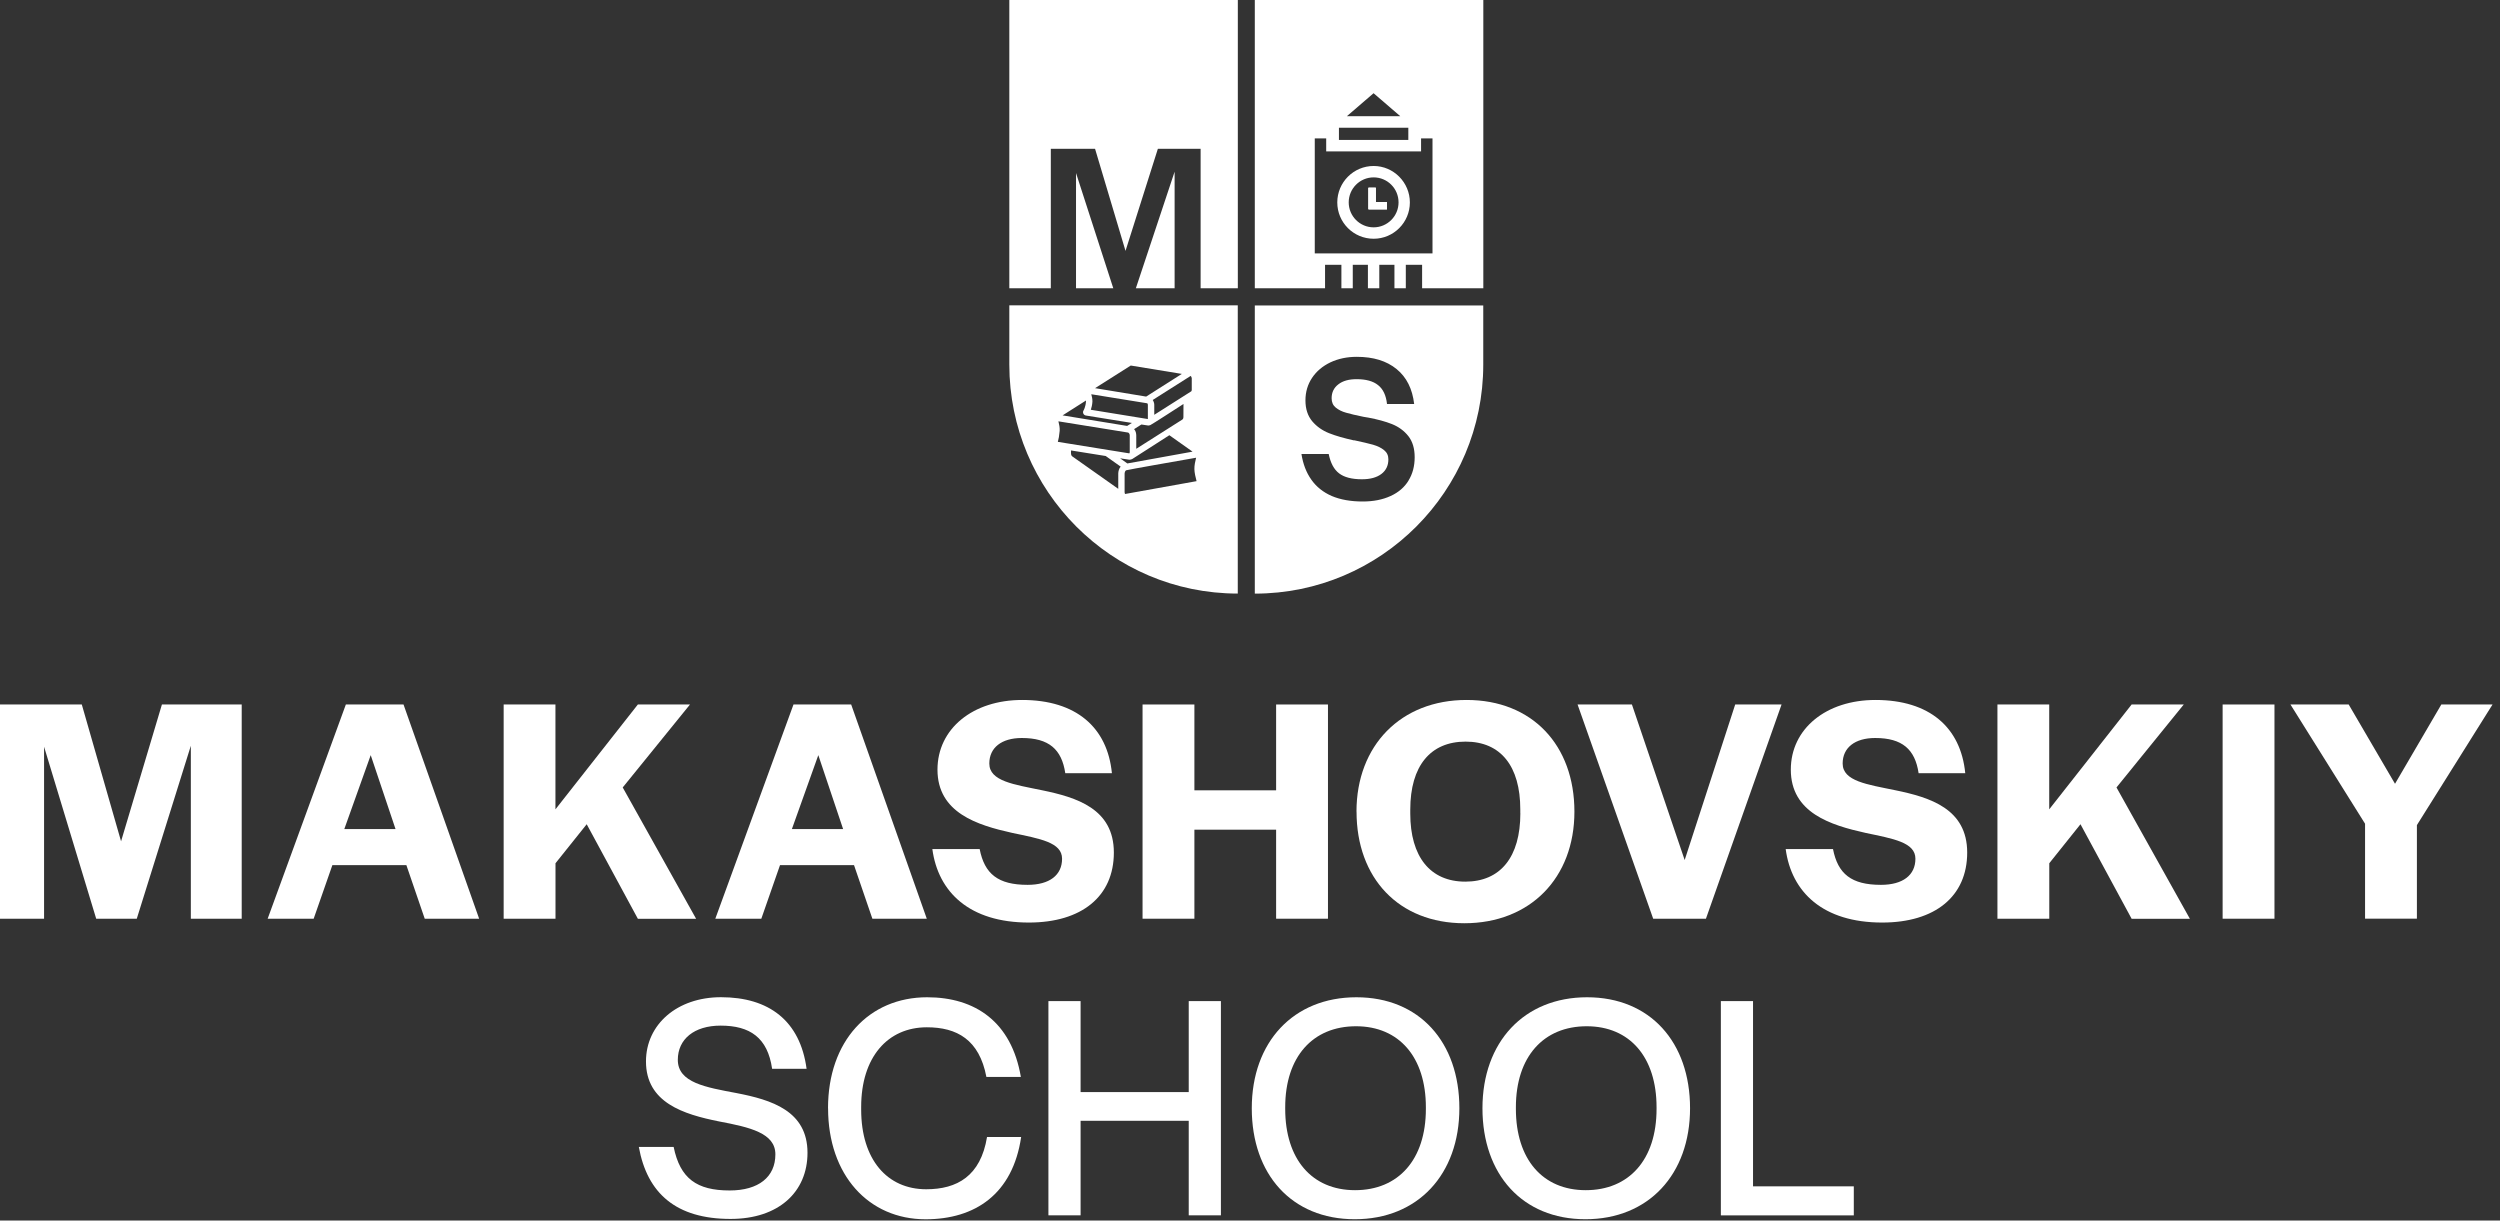 <?xml version="1.0" encoding="UTF-8"?> <svg xmlns="http://www.w3.org/2000/svg" width="297" height="145" viewBox="0 0 297 145" fill="none"><rect x="0" y="0" width="297" height="145" fill="#333333" stroke="none"/><path d="M9.717 83.693L14.382 99.948L19.236 83.693H28.715V109.143H22.672V88.594L16.249 109.143H11.428L5.235 88.71V109.143H0V83.693H9.717Z" fill="white"></path><path d="M47.938 83.693L56.922 109.143H50.458L48.278 102.779H39.485L37.264 109.143H31.798L41.087 83.693H47.938ZM46.988 98.491L44.041 89.71L40.904 98.491H46.988Z" fill="white"></path><path d="M59.828 83.693H65.987V96.149L75.778 83.693H81.971L73.979 93.549L82.697 109.15H75.778L69.701 97.919L65.993 102.554V109.143H59.835V83.693H59.828Z" fill="white"></path><path d="M101.119 83.693L110.102 109.143H103.638L101.458 102.779H92.665L90.445 109.143H84.979L94.267 83.693H101.119ZM100.161 98.491L97.215 89.71L94.077 98.491H100.161Z" fill="white"></path><path d="M110.761 100.866H116.383C116.96 103.82 118.563 105.12 122.08 105.12C124.681 105.12 126.174 103.97 126.174 102.017C126.174 100.063 123.533 99.641 120.247 98.947C116.118 98.028 111.372 96.571 111.372 91.433C111.372 86.566 115.575 83.156 121.428 83.156C127.852 83.156 131.559 86.416 132.095 91.855H126.555C126.134 89.016 124.606 87.675 121.394 87.675C118.984 87.675 117.531 88.826 117.531 90.704C117.531 92.814 120.477 93.195 123.798 93.883C127.892 94.727 132.326 96.068 132.326 101.282C132.326 106.495 128.503 109.599 122.229 109.599C115.195 109.599 111.447 105.999 110.761 100.86V100.866Z" fill="white"></path><path d="M135.735 83.693H141.894V93.89H151.603V83.693H157.762V109.143H151.603V98.566H141.894V109.143H135.735V83.693Z" fill="white"></path><path d="M161.15 96.422C161.15 88.56 166.426 83.156 174.228 83.156C182.03 83.156 187.041 88.526 187.041 96.422C187.041 104.317 181.765 109.681 173.963 109.681C166.162 109.681 161.157 104.317 161.157 96.422H161.15ZM180.611 96.612V96.156C180.611 91.017 178.282 88.104 174.113 88.104C169.944 88.104 167.54 90.976 167.54 96.19V96.646C167.54 101.785 169.91 104.739 174.079 104.739C178.248 104.739 180.618 101.826 180.618 96.612H180.611Z" fill="white"></path><path d="M187.408 83.693H193.872L200.139 102.173L206.142 83.693H211.649L202.665 109.143H196.398L187.415 83.693H187.408Z" fill="white"></path><path d="M212.138 100.866H217.76C218.337 103.82 219.939 105.12 223.457 105.12C226.057 105.12 227.551 103.97 227.551 102.017C227.551 100.063 224.91 99.641 221.623 98.947C217.495 98.028 212.749 96.571 212.749 91.433C212.749 86.566 216.952 83.156 222.805 83.156C229.228 83.156 232.936 86.416 233.472 91.855H227.931C227.51 89.016 225.983 87.675 222.771 87.675C220.36 87.675 218.907 88.826 218.907 90.704C218.907 92.814 221.854 93.195 225.175 93.883C229.269 94.727 233.703 96.068 233.703 101.282C233.703 106.495 229.88 109.599 223.606 109.599C216.572 109.599 212.823 105.999 212.138 100.86V100.866Z" fill="white"></path><path d="M237.288 83.693H243.447V96.149L253.238 83.693H259.431L251.439 93.549L260.157 109.15H253.238L247.161 97.919L243.454 102.554V109.143H237.295V83.693H237.288Z" fill="white"></path><path d="M264.048 83.693H270.207V109.143H264.048V83.693Z" fill="white"></path><path d="M280.976 97.871L272.101 83.687H279.02L284.527 93.114L290.034 83.687H296.118L287.128 98.021V109.136H280.969V97.865L280.976 97.871Z" fill="white"></path><path d="M75.9 136.254H80.029C80.796 140.011 82.779 141.427 86.683 141.427C90.126 141.427 92.115 139.82 92.115 137.138C92.115 134.606 89.093 133.919 85.42 133.225C81.217 132.381 76.742 131.006 76.742 126.098C76.742 121.694 80.45 118.468 85.651 118.468C91.348 118.468 95.055 121.266 95.823 126.976H91.728C91.192 123.26 89.087 121.844 85.61 121.844C82.473 121.844 80.524 123.451 80.524 125.908C80.524 128.63 83.852 129.168 87.484 129.855C91.653 130.659 95.931 131.966 95.931 136.948C95.931 141.583 92.529 144.809 86.792 144.809C80.327 144.809 76.892 141.781 75.893 136.26L75.9 136.254Z" fill="white"></path><path d="M98.369 131.659C98.369 123.682 103.224 118.475 110.15 118.475C115.847 118.475 120.165 121.388 121.279 127.943H117.184C116.342 123.498 113.667 122.042 110.109 122.042C105.444 122.042 102.307 125.608 102.307 131.509V131.816C102.307 137.758 105.403 141.284 110.034 141.284C113.708 141.284 116.498 139.711 117.259 135.076H121.313C120.315 141.855 115.847 144.85 109.96 144.85C103.19 144.85 98.376 139.602 98.376 131.666L98.369 131.659Z" fill="white"></path><path d="M124.552 118.931H128.374V129.74H141.221V118.931H145.044V144.381H141.221V133.15H128.374V144.381H124.552V118.931Z" fill="white"></path><path d="M148.711 131.659C148.711 123.798 153.647 118.475 161.137 118.475C168.626 118.475 173.373 123.804 173.373 131.659C173.373 139.514 168.443 144.844 160.947 144.844C153.45 144.844 148.711 139.514 148.711 131.659ZM169.394 131.734V131.543C169.394 125.601 166.223 121.919 161.096 121.919C155.97 121.919 152.683 125.527 152.683 131.543V131.734C152.683 137.717 155.854 141.393 160.981 141.393C166.107 141.393 169.394 137.792 169.394 131.734Z" fill="white"></path><path d="M176.116 131.659C176.116 123.798 181.052 118.475 188.542 118.475C196.031 118.475 200.778 123.804 200.778 131.659C200.778 139.514 195.848 144.844 188.352 144.844C180.855 144.844 176.116 139.514 176.116 131.659ZM196.799 131.734V131.543C196.799 125.601 193.628 121.919 188.501 121.919C183.375 121.919 180.088 125.527 180.088 131.543V131.734C180.088 137.717 183.259 141.393 188.386 141.393C193.512 141.393 196.799 137.792 196.799 131.734Z" fill="white"></path><path d="M204.438 118.931H208.26V140.937H220.231V144.387H204.438V118.931Z" fill="white"></path><path d="M127.831 20.556L132.258 34.244H127.831V20.556Z" fill="white"></path><path d="M134.94 34.244L139.544 20.399V34.244H134.94Z" fill="white"></path><path d="M147.054 0V34.244H142.634V17.677H137.555L133.711 29.806L130.092 17.677H124.837V34.244H119.907V0H147.054Z" fill="white"></path><path d="M149.071 36.279V70.523C164.057 70.523 176.211 58.339 176.211 43.317V36.286H149.071V36.279ZM167.343 57.08C166.854 57.883 166.141 58.502 165.191 58.931C164.254 59.36 163.154 59.578 161.891 59.578C160.465 59.578 159.236 59.36 158.21 58.924C157.185 58.475 156.377 57.828 155.786 56.984C155.182 56.134 154.795 55.113 154.612 53.935H157.85C158.068 55.004 158.475 55.773 159.086 56.236C159.691 56.699 160.594 56.937 161.789 56.937C162.78 56.937 163.541 56.733 164.104 56.311C164.654 55.895 164.939 55.317 164.939 54.568C164.939 54.112 164.77 53.751 164.423 53.472C164.091 53.2 163.649 52.989 163.12 52.833C162.583 52.683 161.85 52.513 160.899 52.308H160.797C159.67 52.056 158.699 51.784 157.898 51.464C157.09 51.145 156.418 50.668 155.888 50.042C155.358 49.402 155.087 48.578 155.087 47.571C155.087 46.564 155.352 45.672 155.874 44.889C156.397 44.106 157.124 43.494 158.047 43.051C158.984 42.609 160.03 42.391 161.191 42.391C163.154 42.391 164.722 42.874 165.91 43.841C167.105 44.814 167.791 46.196 168.002 47.993H164.776C164.668 46.979 164.315 46.223 163.717 45.754C163.133 45.277 162.271 45.046 161.164 45.046C160.254 45.046 159.528 45.243 158.998 45.658C158.462 46.067 158.197 46.618 158.197 47.312C158.197 47.789 158.36 48.15 158.679 48.415C159.005 48.681 159.412 48.892 159.908 49.028C160.397 49.177 161.083 49.327 161.986 49.518L162.556 49.613C163.642 49.817 164.579 50.069 165.367 50.382C166.148 50.695 166.8 51.165 167.309 51.805C167.818 52.451 168.063 53.288 168.063 54.323C168.063 55.358 167.825 56.297 167.329 57.087L167.343 57.08Z" fill="white"></path><path d="M119.907 43.31C119.907 58.332 132.061 70.516 147.047 70.516V36.272H119.907V43.31ZM138.926 51.709L141.676 53.656L133.929 55.058L133.066 54.446C133.616 54.534 134.139 54.616 134.166 54.616C134.295 54.616 134.418 54.582 134.519 54.527C134.587 54.493 138.288 52.104 138.92 51.703L138.926 51.709ZM134.73 50.981L135.599 50.43C135.803 50.464 136.339 50.552 136.4 50.552C136.475 50.559 136.57 50.532 136.665 50.498C136.835 50.43 139.857 48.469 140.597 47.993C140.603 48.292 140.597 49.041 140.59 49.538C140.59 49.708 140.522 49.804 140.481 49.831L134.988 53.316V51.723C134.981 51.532 134.947 51.206 134.737 50.988L134.73 50.981ZM141.581 44.937V46.305C141.581 46.428 141.54 46.475 141.52 46.489L137.127 49.279C137.127 48.953 137.12 48.238 137.127 48.088C137.127 47.884 137.039 47.66 136.944 47.517L141.452 44.658C141.52 44.726 141.574 44.828 141.581 44.937ZM134.336 43.426L140.4 44.42L136.163 47.115L130.092 46.114L134.336 43.426ZM129.644 46.836L136.292 47.911C136.292 47.911 136.36 47.966 136.366 48.095V49.783C135.81 49.688 130.418 48.817 129.59 48.681C129.665 48.442 129.76 48.102 129.78 47.707C129.787 47.408 129.719 47.088 129.644 46.836ZM129.013 47.585V47.673C128.986 48.32 128.721 48.783 128.714 48.783C128.653 48.885 128.646 49.014 128.7 49.136C128.755 49.259 128.863 49.334 128.986 49.361L134.472 50.246L133.902 50.6L126.236 49.347L129.019 47.578L129.013 47.585ZM125.747 50.055L134.024 51.389C134.16 51.444 134.214 51.628 134.214 51.709V53.711C134.214 53.813 134.18 53.847 134.16 53.86C133.834 53.806 126.609 52.642 125.672 52.492C125.76 52.193 125.842 51.737 125.889 51.185C125.916 50.818 125.828 50.396 125.74 50.062L125.747 50.055ZM132.849 58.074L127.363 54.201C127.322 54.167 127.234 54.051 127.234 53.833V53.513L131.355 54.173L133.134 55.433C132.937 55.65 132.849 56.025 132.849 56.249V58.074ZM133.657 58.686C133.657 58.686 133.603 58.577 133.603 58.482V56.256C133.61 56.147 133.664 55.909 133.793 55.868C133.99 55.8 139.728 54.793 142.097 54.378C141.995 54.786 141.88 55.31 141.894 55.739C141.9 56.134 142.029 56.712 142.152 57.161L133.657 58.686Z" fill="white"></path><path d="M163.439 22.305V24H164.77V24.864H162.576V22.305H163.439Z" fill="white"></path><path d="M163.187 19.719C160.804 19.719 158.869 21.659 158.869 24.048C158.869 26.437 160.804 28.363 163.187 28.363C165.571 28.363 167.492 26.423 167.492 24.048C167.492 21.672 165.557 19.719 163.187 19.719ZM163.187 27.008C161.551 27.008 160.227 25.674 160.227 24.041C160.227 22.407 161.551 21.073 163.187 21.073C164.824 21.073 166.148 22.4 166.148 24.041C166.148 25.681 164.817 27.008 163.187 27.008ZM163.187 19.719C160.804 19.719 158.869 21.659 158.869 24.048C158.869 26.437 160.804 28.363 163.187 28.363C165.571 28.363 167.492 26.423 167.492 24.048C167.492 21.672 165.557 19.719 163.187 19.719ZM163.187 27.008C161.551 27.008 160.227 25.674 160.227 24.041C160.227 22.407 161.551 21.073 163.187 21.073C164.824 21.073 166.148 22.4 166.148 24.041C166.148 25.681 164.817 27.008 163.187 27.008ZM163.187 19.719C160.804 19.719 158.869 21.659 158.869 24.048C158.869 26.437 160.804 28.363 163.187 28.363C165.571 28.363 167.492 26.423 167.492 24.048C167.492 21.672 165.557 19.719 163.187 19.719ZM163.187 27.008C161.551 27.008 160.227 25.674 160.227 24.041C160.227 22.407 161.551 21.073 163.187 21.073C164.824 21.073 166.148 22.4 166.148 24.041C166.148 25.681 164.817 27.008 163.187 27.008ZM163.187 19.719C160.804 19.719 158.869 21.659 158.869 24.048C158.869 26.437 160.804 28.363 163.187 28.363C165.571 28.363 167.492 26.423 167.492 24.048C167.492 21.672 165.557 19.719 163.187 19.719ZM163.187 27.008C161.551 27.008 160.227 25.674 160.227 24.041C160.227 22.407 161.551 21.073 163.187 21.073C164.824 21.073 166.148 22.4 166.148 24.041C166.148 25.681 164.817 27.008 163.187 27.008ZM163.187 19.719C160.804 19.719 158.869 21.659 158.869 24.048C158.869 26.437 160.804 28.363 163.187 28.363C165.571 28.363 167.492 26.423 167.492 24.048C167.492 21.672 165.557 19.719 163.187 19.719ZM163.187 27.008C161.551 27.008 160.227 25.674 160.227 24.041C160.227 22.407 161.551 21.073 163.187 21.073C164.824 21.073 166.148 22.4 166.148 24.041C166.148 25.681 164.817 27.008 163.187 27.008ZM163.187 19.719C160.804 19.719 158.869 21.659 158.869 24.048C158.869 26.437 160.804 28.363 163.187 28.363C165.571 28.363 167.492 26.423 167.492 24.048C167.492 21.672 165.557 19.719 163.187 19.719ZM163.187 27.008C161.551 27.008 160.227 25.674 160.227 24.041C160.227 22.407 161.551 21.073 163.187 21.073C164.824 21.073 166.148 22.4 166.148 24.041C166.148 25.681 164.817 27.008 163.187 27.008ZM163.187 19.719C160.804 19.719 158.869 21.659 158.869 24.048C158.869 26.437 160.804 28.363 163.187 28.363C165.571 28.363 167.492 26.423 167.492 24.048C167.492 21.672 165.557 19.719 163.187 19.719ZM163.187 27.008C161.551 27.008 160.227 25.674 160.227 24.041C160.227 22.407 161.551 21.073 163.187 21.073C164.824 21.073 166.148 22.4 166.148 24.041C166.148 25.681 164.817 27.008 163.187 27.008ZM163.187 19.719C160.804 19.719 158.869 21.659 158.869 24.048C158.869 26.437 160.804 28.363 163.187 28.363C165.571 28.363 167.492 26.423 167.492 24.048C167.492 21.672 165.557 19.719 163.187 19.719ZM163.187 27.008C161.551 27.008 160.227 25.674 160.227 24.041C160.227 22.407 161.551 21.073 163.187 21.073C164.824 21.073 166.148 22.4 166.148 24.041C166.148 25.681 164.817 27.008 163.187 27.008ZM149.071 0V34.244H157.416V31.46H159.358V34.244H160.709V31.46H162.508V34.244H163.86V31.46H165.659V34.244H167.01V31.46H168.946V34.244H176.218V0H149.071ZM163.181 11.074L166.352 13.804H160.01L163.181 11.074ZM159.066 15.172H167.309V16.622H159.066V15.172ZM170.181 30.105H156.194V16.445H157.552V17.99H168.823V16.445H170.181V30.105ZM163.187 19.719C160.804 19.719 158.869 21.659 158.869 24.048C158.869 26.437 160.804 28.363 163.187 28.363C165.571 28.363 167.492 26.423 167.492 24.048C167.492 21.672 165.557 19.719 163.187 19.719ZM163.187 27.008C161.551 27.008 160.227 25.674 160.227 24.041C160.227 22.407 161.551 21.073 163.187 21.073C164.824 21.073 166.148 22.4 166.148 24.041C166.148 25.681 164.817 27.008 163.187 27.008ZM163.187 19.719C160.804 19.719 158.869 21.659 158.869 24.048C158.869 26.437 160.804 28.363 163.187 28.363C165.571 28.363 167.492 26.423 167.492 24.048C167.492 21.672 165.557 19.719 163.187 19.719ZM163.187 27.008C161.551 27.008 160.227 25.674 160.227 24.041C160.227 22.407 161.551 21.073 163.187 21.073C164.824 21.073 166.148 22.4 166.148 24.041C166.148 25.681 164.817 27.008 163.187 27.008ZM163.187 19.719C160.804 19.719 158.869 21.659 158.869 24.048C158.869 26.437 160.804 28.363 163.187 28.363C165.571 28.363 167.492 26.423 167.492 24.048C167.492 21.672 165.557 19.719 163.187 19.719ZM163.187 27.008C161.551 27.008 160.227 25.674 160.227 24.041C160.227 22.407 161.551 21.073 163.187 21.073C164.824 21.073 166.148 22.4 166.148 24.041C166.148 25.681 164.817 27.008 163.187 27.008ZM163.187 19.719C160.804 19.719 158.869 21.659 158.869 24.048C158.869 26.437 160.804 28.363 163.187 28.363C165.571 28.363 167.492 26.423 167.492 24.048C167.492 21.672 165.557 19.719 163.187 19.719ZM163.187 27.008C161.551 27.008 160.227 25.674 160.227 24.041C160.227 22.407 161.551 21.073 163.187 21.073C164.824 21.073 166.148 22.4 166.148 24.041C166.148 25.681 164.817 27.008 163.187 27.008ZM163.187 19.719C160.804 19.719 158.869 21.659 158.869 24.048C158.869 26.437 160.804 28.363 163.187 28.363C165.571 28.363 167.492 26.423 167.492 24.048C167.492 21.672 165.557 19.719 163.187 19.719ZM163.187 27.008C161.551 27.008 160.227 25.674 160.227 24.041C160.227 22.407 161.551 21.073 163.187 21.073C164.824 21.073 166.148 22.4 166.148 24.041C166.148 25.681 164.817 27.008 163.187 27.008ZM163.187 19.719C160.804 19.719 158.869 21.659 158.869 24.048C158.869 26.437 160.804 28.363 163.187 28.363C165.571 28.363 167.492 26.423 167.492 24.048C167.492 21.672 165.557 19.719 163.187 19.719ZM163.187 27.008C161.551 27.008 160.227 25.674 160.227 24.041C160.227 22.407 161.551 21.073 163.187 21.073C164.824 21.073 166.148 22.4 166.148 24.041C166.148 25.681 164.817 27.008 163.187 27.008ZM163.187 19.719C160.804 19.719 158.869 21.659 158.869 24.048C158.869 26.437 160.804 28.363 163.187 28.363C165.571 28.363 167.492 26.423 167.492 24.048C167.492 21.672 165.557 19.719 163.187 19.719ZM163.187 27.008C161.551 27.008 160.227 25.674 160.227 24.041C160.227 22.407 161.551 21.073 163.187 21.073C164.824 21.073 166.148 22.4 166.148 24.041C166.148 25.681 164.817 27.008 163.187 27.008Z" fill="white"></path><path d="M164.77 24V24.864H162.576V22.305H163.439V24H164.77Z" fill="white"></path><path d="M164.77 24V24.864H162.576V22.305H163.439V24H164.77Z" fill="white"></path></svg> 